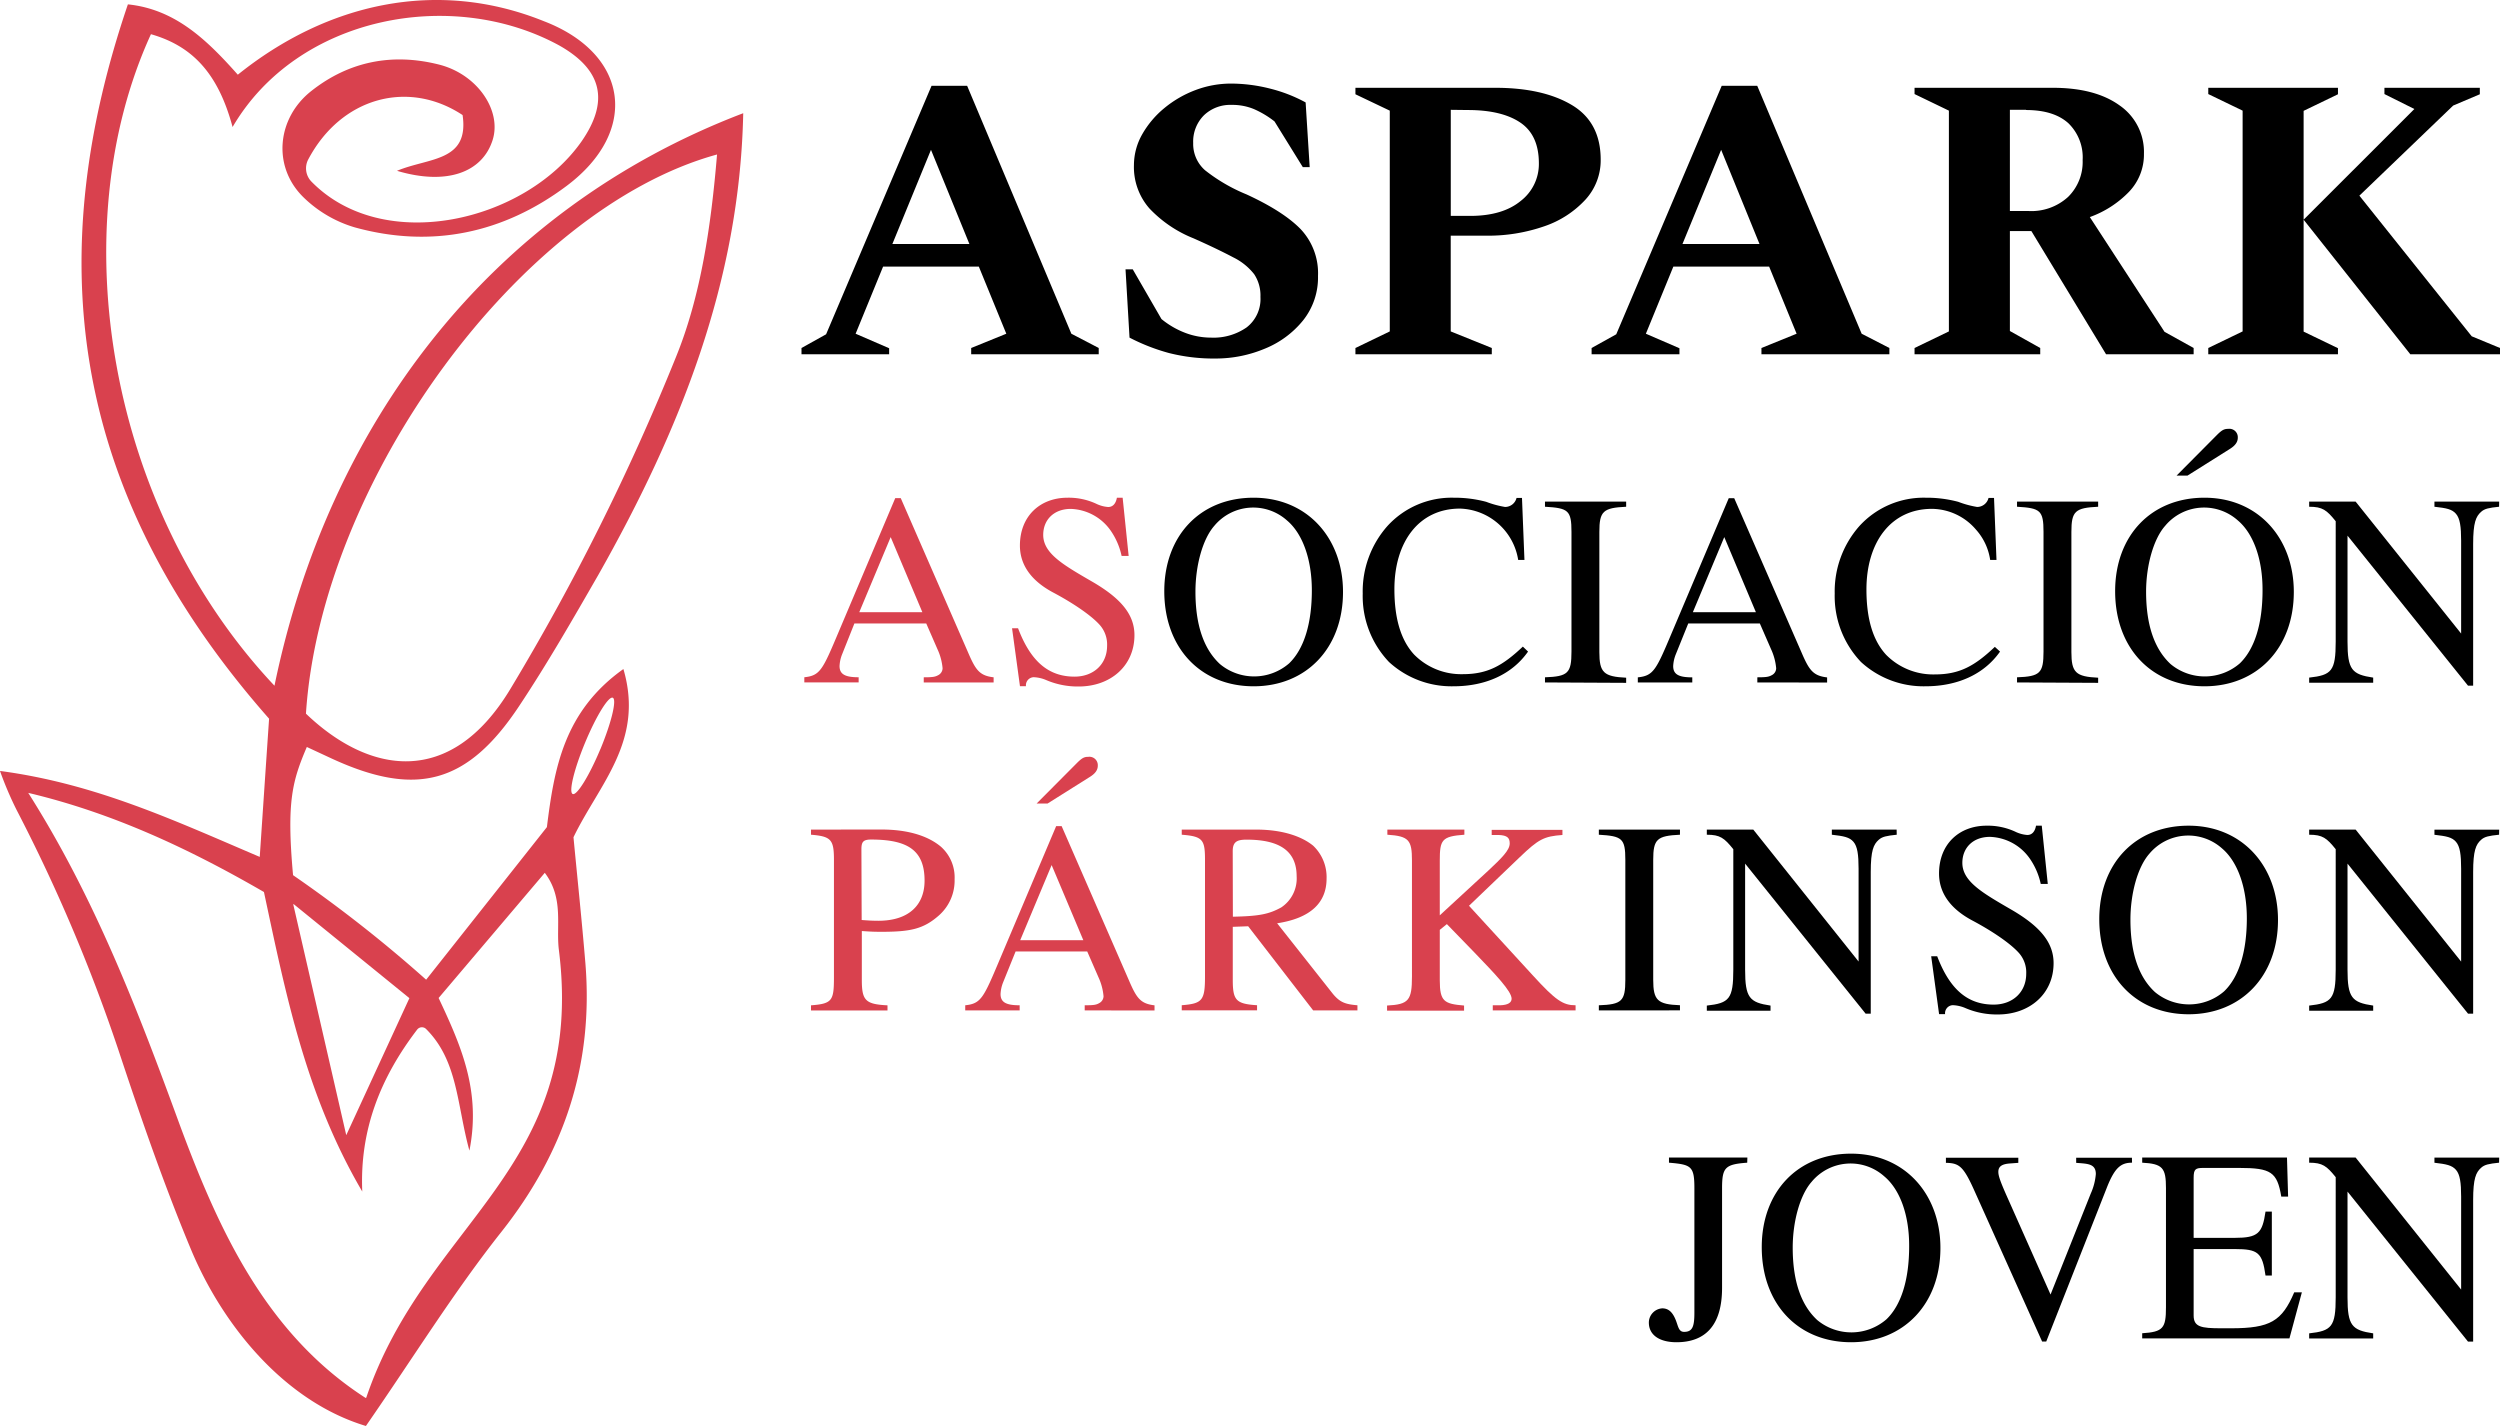 <svg xmlns="http://www.w3.org/2000/svg" id="Capa_1" data-name="Capa 1" viewBox="0 0 486.93 277.74"><defs><style>.cls-1{fill:none;}.cls-2{fill:#d9414e;}</style></defs><path class="cls-1" d="M99.42,134.22a455.15,455.15,0,0,0,32.27-64.68c4.82-11.9,6.81-25.54,8-39.45C101.3,40.62,62.53,93.81,59.59,139,71.76,150.66,87.65,153.66,99.42,134.22Z"></path><path class="cls-1" d="M106.11,170,85.38,194.38c4.45,9.44,8.29,18.19,6,29.73-2.47-8.94-2.22-17.51-8.46-23.71a1.16,1.16,0,0,0-1.72.14c-7.16,9.37-11.21,19.53-10.69,31.54-11-18.71-14.85-38.2-19.15-58.34-14.59-8.44-29.49-15.42-45.91-19.31,13,20.44,21.39,42.44,29.5,64.63,7.65,20.54,16.87,40.74,36.22,53.22a.11.11,0,0,0,.16-.06C83,237.82,114.17,227.75,108.86,185,108.25,180.28,109.89,175,106.11,170Z"></path><path class="cls-1" d="M79.74,194.43,57.19,176.11l-.07,0L67.44,221.1Z"></path><path class="cls-2" d="M121.42,130.31c-11.6,8.26-13.48,19.37-14.9,30.79L83,190.82a264.27,264.27,0,0,0-25.92-20.36C55.76,156,57,152,59.76,145.49l4.86,2.26c16.43,7.57,26.42,4.95,36.48-10.21,5.53-8.32,10.51-17,15.49-25.66,15.82-28,27.49-57,28.17-89.83C95.07,41,63.88,83,53.46,133.56,21.22,99.35,11.89,44.92,29.4,6.66c8,2.29,13.08,7.55,15.9,18.08C57.93,3.12,88-2.54,108.88,8.83c8.42,4.73,9.85,10.85,4.37,18.74-11,15.64-38.57,22.15-52.61,7.78a3.7,3.7,0,0,1-.6-4.3c6.41-12.11,19.49-15.62,30.06-8.64,1.33,9.14-6.55,8.25-12.78,10.86,9.73,2.9,16.64.29,18.63-6,1.8-5.69-2.91-12.78-10.43-14.69-9-2.28-17.49-.7-24.88,5.14C53.93,23,53,32.43,59.08,38.4a24,24,0,0,0,10,5.88c15,4.15,29,1.13,41.27-8.06,14.22-10.64,12.16-25.74-4.44-32.1C85.09-4.27,63.65.62,46.32,14.55,40.25,7.71,34.1,1.8,24.91.85c-16,47.08-13,93.2,27.5,139.13-.57,8.37-1.17,17.26-1.82,26.92C34,159.83,18.64,152.63,0,150.16a67.7,67.7,0,0,0,3.21,7.55A327.26,327.26,0,0,1,23,204.32c4.37,13.2,8.91,26.38,14.27,39.21,6.23,14.83,18.27,29.47,34,34.21,9.39-13.57,17.19-26.19,26.35-37.76,12.31-15.54,18-32.69,16.4-52.36-.7-8.43-1.59-16.84-2.32-24.55C116.7,152.71,125.54,144.34,121.42,130.31ZM139.66,30.09c-1.16,13.91-3.15,27.55-8,39.45a455.15,455.15,0,0,1-32.27,64.68C87.65,153.66,71.76,150.66,59.59,139,62.53,93.81,101.3,40.62,139.66,30.09Zm-82.47,146,22.55,18.32L67.44,221.1,57.12,176.15Zm14.15,96.11a.11.11,0,0,1-.16.06C51.83,259.8,42.61,239.6,35,219.06c-8.11-22.19-16.52-44.19-29.5-64.63,16.42,3.89,31.32,10.87,45.91,19.31,4.3,20.14,8.18,39.63,19.15,58.34-.52-12,3.53-22.17,10.69-31.54a1.16,1.16,0,0,1,1.72-.14c6.24,6.2,6,14.77,8.46,23.71,2.28-11.54-1.56-20.29-6-29.73L106.11,170c3.78,5,2.14,10.32,2.75,15.07C114.17,227.75,83,237.82,71.34,272.22Zm45.6-126.3c-2.16,5.17-4.57,9.09-5.39,8.75s.26-4.82,2.41-10,4.57-9.09,5.39-8.75S119.09,140.75,116.94,145.92Z"></path><path d="M156.11,69V67.78l4.79-2.67,20.54-48.4h6.93L208.67,65,214,67.78V69H189.16V67.78L196,65l-5.35-13.07H172L166.65,65l6.53,2.83V69Zm17.7-21.48h15l-7.48-18.34Z"></path><path d="M236.84,69.83a35.45,35.45,0,0,1-9.16-1.07,38.53,38.53,0,0,1-7.68-3l-.78-13.3h1.41l5.59,9.68a16.57,16.57,0,0,0,4.6,2.68,14.19,14.19,0,0,0,5.08.94,11.27,11.27,0,0,0,6.92-2,7,7,0,0,0,2.68-5.94,7.48,7.48,0,0,0-1.22-4.41,11.71,11.71,0,0,0-4.05-3.27c-1.89-1-4.49-2.27-7.79-3.73a24.07,24.07,0,0,1-8.58-5.83,12.21,12.21,0,0,1-3-8.42,12.18,12.18,0,0,1,1.61-6,18.38,18.38,0,0,1,4.33-5.12,21.27,21.27,0,0,1,6.06-3.5,19.57,19.57,0,0,1,6.88-1.26,31.1,31.1,0,0,1,7.72,1,29.14,29.14,0,0,1,6.84,2.67l.79,12.6h-1.34l-5.51-8.9a18.34,18.34,0,0,0-4-2.4,11,11,0,0,0-4.37-.82,7.42,7.42,0,0,0-5.35,2,7.23,7.23,0,0,0-2.12,5.43,6.81,6.81,0,0,0,2.32,5.31,33.35,33.35,0,0,0,8.06,4.69q7.17,3.3,10.55,6.77a12.5,12.5,0,0,1,3.38,9.12,13.39,13.39,0,0,1-2.91,8.66,18.49,18.49,0,0,1-7.47,5.51A24.7,24.7,0,0,1,236.84,69.83Z"></path><path d="M264,69V67.78l6.69-3.23v-43L264,18.36V17.1h27.23q9.28,0,14.91,3.35t5.63,10.66a11.34,11.34,0,0,1-2.95,7.75,19.33,19.33,0,0,1-8,5.2,33.25,33.25,0,0,1-11.49,1.84h-6.77V64.55l8,3.23V69Zm18.57-47.61V42.05h3.78q6.3,0,9.84-2.91a9.09,9.09,0,0,0,3.54-7.32q0-5.51-3.62-7.95t-10.23-2.44Z"></path><path d="M310,69V67.78l4.8-2.67,20.54-48.4h6.92L362.6,65,368,67.78V69H343.08V67.78L349.93,65l-5.35-13.07H325.92L320.57,65l6.54,2.83V69Zm17.7-21.48h15l-7.47-18.34Z"></path><path d="M372.9,69V67.78l6.69-3.23v-43l-6.69-3.23V17.1h26.92q8.25,0,13,3.42a11,11,0,0,1,4.76,9.41,10.49,10.49,0,0,1-2.91,7.43,20,20,0,0,1-7.63,4.92l14.55,22.35,5.67,3.15V69H410.2L395.65,45h-4.18V64.47l5.91,3.31V69Zm21.72-47.61h-3.15V41.1h3.62a10.58,10.58,0,0,0,7.72-2.75,9.54,9.54,0,0,0,2.83-7.16,9.26,9.26,0,0,0-2.79-7.2Q400,21.43,394.62,21.43Z"></path><path d="M430.11,69V67.78l6.69-3.23v-43l-6.69-3.23V17.1h25.26v1.26l-6.69,3.23v43l6.69,3.23V69Zm18.57-26.21,21.57-21.56-5.83-2.91V17.1H483v1.26l-5.19,2.2L459.54,38.11,481.42,65.5l5.51,2.28V69H469.46Z"></path><path class="cls-2" d="M179.92,132.92v-1c1.91,0,2.29-.11,2.93-.48a1.55,1.55,0,0,0,.74-1.28,11.18,11.18,0,0,0-1-3.72l-2.18-5h-14L164,127.49a7,7,0,0,0-.48,2.24c0,1.65,1.17,2.18,3.72,2.18v1H156.66v-1c3.09-.32,3.57-1.44,6.71-8.89l11-26h1.07l13.09,30c1.49,3.46,2.23,4.58,5,4.9v1Zm-6.44-28.31-6.12,14.63h12.29Z"></path><path class="cls-2" d="M218.46,108.28a13.71,13.71,0,0,0-2.18-5,9.87,9.87,0,0,0-7.72-4.16c-3.3,0-5.37,2.13-5.37,5.06,0,3.62,3.93,5.86,9.52,9.1s8.25,6.39,8.25,10.43c0,6-4.68,10-10.86,10a15.6,15.6,0,0,1-6.28-1.23,6.9,6.9,0,0,0-2.5-.58,1.57,1.57,0,0,0-1.49,1.75h-1.17l-1.54-11.28h1.17c2.45,6.44,5.91,9.42,11,9.42,3.73,0,6.34-2.45,6.34-6a5.74,5.74,0,0,0-1.55-4.2c-1.86-2-5.53-4.37-8.94-6.18-4.79-2.55-6.49-5.85-6.49-9.15,0-5.8,4-9.32,9.26-9.32a12.73,12.73,0,0,1,5.59,1.17,6.35,6.35,0,0,0,2.34.64c.9,0,1.49-.64,1.7-1.81h1.12l1.17,11.34Z"></path><path d="M244.17,133.67c-10.32,0-17.4-7.46-17.4-18.52,0-10.81,7-18.21,17.4-18.21s17.41,7.83,17.41,18.36C261.58,126.27,254.39,133.67,244.17,133.67Zm6.49-32.31a9.86,9.86,0,0,0-14.15,1.06c-2.29,2.61-3.67,7.78-3.67,12.83,0,6.34,1.54,11.12,4.79,14.11a10.41,10.41,0,0,0,13.46-.16c2.93-2.83,4.42-7.83,4.42-14.21C255.51,108.92,253.7,103.91,250.66,101.36Z"></path><path d="M297.62,126.91c-3.09,4.41-8.25,6.76-14.53,6.76a18,18,0,0,1-12.56-4.74,18.61,18.61,0,0,1-5.11-13.31,19.19,19.19,0,0,1,4.79-13.14,16.91,16.91,0,0,1,12.93-5.54,23.94,23.94,0,0,1,6.33.8,18.88,18.88,0,0,0,3.67,1,2.3,2.3,0,0,0,2.24-1.76h1.06l.48,12.08H295.7a11.84,11.84,0,0,0-11.34-10c-8,0-12.77,6.49-12.77,15.7,0,5.86,1.33,10,3.83,12.72a12.87,12.87,0,0,0,9.47,3.83c4.8,0,7.72-1.59,11.72-5.37Z"></path><path d="M300.92,132.92v-1c4.47-.16,5.16-.8,5.16-5V103.6c0-4.21-.63-4.64-5.16-4.9v-1h15.81v1c-4.47.21-5.22.85-5.22,4.9V127c0,4,.85,4.79,5.22,5v1Z"></path><path d="M342.28,132.92v-1c1.92,0,2.29-.11,2.93-.48a1.53,1.53,0,0,0,.74-1.28,11.18,11.18,0,0,0-1-3.72l-2.18-5H328.82l-2.45,6.07a7,7,0,0,0-.48,2.24c0,1.65,1.17,2.18,3.72,2.18v1H319v-1c3.09-.32,3.57-1.44,6.71-8.89l11-26h1.07l13.09,30c1.49,3.46,2.24,4.58,5,4.9v1Zm-6.44-28.31-6.12,14.63H342Z"></path><path d="M389.55,126.91c-3.09,4.41-8.25,6.76-14.53,6.76a18,18,0,0,1-12.56-4.74,18.61,18.61,0,0,1-5.11-13.31,19.23,19.23,0,0,1,4.79-13.14,16.94,16.94,0,0,1,12.93-5.54,24,24,0,0,1,6.34.8,18.88,18.88,0,0,0,3.67,1,2.29,2.29,0,0,0,2.23-1.76h1.07l.48,12.08h-1.23a11.26,11.26,0,0,0-2.76-5.9,11.41,11.41,0,0,0-8.57-4.05c-8,0-12.77,6.49-12.77,15.7,0,5.86,1.32,10,3.83,12.72a12.87,12.87,0,0,0,9.47,3.83c4.79,0,7.72-1.59,11.71-5.37Z"></path><path d="M392.86,132.92v-1c4.47-.16,5.16-.8,5.16-5V103.6c0-4.21-.64-4.64-5.16-4.9v-1h15.8v1c-4.47.21-5.21.85-5.21,4.9V127c0,4,.85,4.79,5.21,5v1Z"></path><path d="M429.37,133.67c-10.33,0-17.4-7.46-17.4-18.52,0-10.81,7-18.21,17.4-18.21s17.4,7.83,17.4,18.36C446.77,126.27,439.59,133.67,429.37,133.67Zm6.49-32.31a9.86,9.86,0,0,0-14.15,1.06C419.42,105,418,110.2,418,115.25c0,6.34,1.55,11.12,4.79,14.11a10.42,10.42,0,0,0,13.47-.16c2.93-2.83,4.42-7.83,4.42-14.21C440.71,108.92,438.9,103.91,435.86,101.36Zm-4.09-16.61c1-1,1.43-1.22,2.23-1.22a1.64,1.64,0,0,1,1.86,1.7c0,.86-.48,1.55-1.59,2.24l-8.2,5.16h-2.13Z"></path><path d="M486.75,98.7c-2,.21-2.82.37-3.51,1-1,.9-1.54,2.07-1.54,6.28v27.57h-1l-23.47-29.22v20.65c0,5.48.85,6.38,5,7v1H449.76v-1c4.37-.48,5.17-1.28,5.17-7V101.52c-1.76-2.18-2.56-2.82-5.17-2.82v-1h9.05l20.55,25.7V105.3c0-2.71-.22-4.31-1-5.22s-1.86-1.12-4.2-1.38v-1h12.61Z"></path><path class="cls-2" d="M171.72,161.57c5.32,0,9.15,1.33,11.55,3.35a8,8,0,0,1,2.66,6.33,9.06,9.06,0,0,1-3,7c-3.09,2.76-5.7,3.24-11.39,3.24-1.39,0-2.24-.05-3.68-.15v9.52c0,4,.7,4.74,5,4.95v1h-14.9v-1c4.15-.32,4.47-.9,4.47-5.48V167.48c0-3.94-.54-4.58-4.47-4.9v-1Zm-3.89,17.62c1.23.1,2.19.15,3.25.15,5.86,0,9-3,9-7.82,0-5.85-3.19-8-10.43-8-1.54,0-1.87.48-1.87,1.91Z"></path><path class="cls-2" d="M211.27,196.8v-1c1.92,0,2.29-.1,2.93-.48a1.55,1.55,0,0,0,.74-1.27,11.17,11.17,0,0,0-1-3.73l-2.18-5H197.81l-2.45,6.06a7,7,0,0,0-.48,2.24c0,1.65,1.17,2.18,3.72,2.18v1H188v-1c3.09-.32,3.57-1.44,6.71-8.89l11-26h1.07l13.09,30c1.49,3.46,2.23,4.58,5,4.9v1Zm-6.44-28.31-6.12,14.63H211Zm4.9-19.85c1-1,1.43-1.23,2.23-1.23a1.64,1.64,0,0,1,1.86,1.71c0,.85-.47,1.54-1.59,2.23l-8.2,5.16H201.9Z"></path><path class="cls-2" d="M255.77,196.8l-12.66-16.39-3,.11v10.32c0,4,.63,4.69,4.73,4.95v1H230.17v-1c4-.32,4.53-.9,4.53-5.59V167.48c0-3.94-.43-4.58-4.53-4.9v-1h14.48c5.06,0,8.84,1.28,11.12,3.14a8.43,8.43,0,0,1,2.61,6.39c0,4.63-3,7.71-9.63,8.72l10.64,13.47c1.55,2,2.66,2.29,5,2.5v1Zm-15.64-18.25c5.11-.11,7-.48,9.42-1.81a6.77,6.77,0,0,0,3-6.07c0-4.79-3.14-7.13-9.74-7.13-1.81,0-2.71.37-2.71,2.23Z"></path><path class="cls-2" d="M290.75,196.8v-1l1.44,0c1.54-.05,2.23-.53,2.23-1.28,0-1.44-3.08-4.68-7.29-9.05l-5.32-5.48-1.38,1.12v9.84c0,4.1.85,4.58,4.73,4.9v1h-15v-1c4.21-.21,4.85-1,4.85-5.64V167.58c0-3.94-.59-4.73-4.79-5v-1h15v1c-4.42.32-4.79,1-4.79,5.06v10.64l9.47-8.73c2.55-2.39,4.15-3.94,4.15-5.27,0-1.06-.43-1.59-2.18-1.65l-1.33,0v-1h13.78v1c-3.62.27-4.63.8-8.3,4.31l-9.9,9.48L298.57,190c4.42,4.84,5.86,5.8,8.31,5.8v1Z"></path><path d="M311.41,196.8v-1c4.47-.16,5.16-.8,5.16-4.95V167.48c0-4.21-.64-4.63-5.16-4.9v-1h15.8v1c-4.47.21-5.21.85-5.21,4.9v23.36c0,4,.85,4.79,5.21,4.95v1Z"></path><path d="M369.43,162.58c-2,.21-2.82.37-3.52,1-1,.9-1.54,2.07-1.54,6.28v27.57h-1l-23.47-29.22v20.65c0,5.48.85,6.39,4.95,7v1H332.44v-1c4.36-.48,5.16-1.28,5.16-7V165.4c-1.76-2.18-2.56-2.82-5.16-2.82v-1h9.05L362,187.28v-18.1c0-2.71-.22-4.31-1-5.22s-1.87-1.11-4.21-1.38v-1h12.62Z"></path><path d="M397.48,172.16a13.71,13.71,0,0,0-2.18-5,9.84,9.84,0,0,0-7.72-4.16c-3.3,0-5.37,2.13-5.37,5.06,0,3.62,3.93,5.86,9.52,9.1s8.25,6.39,8.25,10.43c0,6-4.68,10-10.85,10a15.48,15.48,0,0,1-6.29-1.23,6.9,6.9,0,0,0-2.5-.58,1.57,1.57,0,0,0-1.49,1.75h-1.17l-1.54-11.28h1.17c2.45,6.44,5.91,9.42,11,9.42,3.73,0,6.34-2.45,6.34-6a5.7,5.7,0,0,0-1.55-4.2c-1.86-2-5.53-4.37-8.94-6.18-4.79-2.55-6.49-5.85-6.49-9.15,0-5.8,4-9.32,9.26-9.32a12.73,12.73,0,0,1,5.59,1.17,6.4,6.4,0,0,0,2.34.64c.91,0,1.49-.64,1.7-1.81h1.12l1.17,11.34Z"></path><path d="M426.28,197.55c-10.32,0-17.4-7.45-17.4-18.52,0-10.81,7-18.21,17.4-18.21s17.41,7.83,17.41,18.37C443.69,190.15,436.5,197.55,426.28,197.55Zm6.5-32.31a9.88,9.88,0,0,0-14.16,1.06c-2.29,2.61-3.67,7.78-3.67,12.83,0,6.34,1.54,11.13,4.79,14.11a10.41,10.41,0,0,0,13.46-.16c2.93-2.82,4.42-7.83,4.42-14.21C437.62,172.8,435.81,167.8,432.78,165.24Z"></path><path d="M486.75,162.58c-2,.21-2.82.37-3.51,1-1,.9-1.54,2.07-1.54,6.28v27.57h-1l-23.47-29.22v20.65c0,5.48.85,6.39,5,7v1H449.76v-1c4.37-.48,5.17-1.28,5.17-7V165.4c-1.76-2.18-2.56-2.82-5.17-2.82v-1h9.05l20.55,25.71v-18.1c0-2.71-.22-4.31-1-5.22s-1.86-1.11-4.2-1.38v-1h12.61Z"></path><path d="M340.31,226.46c-4.31.32-4.9.91-4.9,5v19.38c0,7.29-3.24,10.59-8.88,10.59-3.2,0-5.38-1.33-5.38-3.83a2.79,2.79,0,0,1,2.61-2.77c1.22,0,2,.74,2.61,2.23.53,1.33.58,2.35,1.65,2.35,1.65,0,2-1.07,2-3.73V231.41c0-4.31-.64-4.58-4.95-4.95v-1h15.27Z"></path><path d="M360.54,261.43c-10.33,0-17.4-7.45-17.4-18.52,0-10.81,7-18.21,17.4-18.21s17.4,7.83,17.4,18.37C377.94,254,370.76,261.43,360.54,261.43ZM367,229.12a9.85,9.85,0,0,0-14.15,1.07c-2.29,2.6-3.68,7.77-3.68,12.82,0,6.34,1.55,11.13,4.79,14.11a10.42,10.42,0,0,0,13.47-.16c2.93-2.82,4.42-7.83,4.42-14.21C371.88,236.68,370.07,231.68,367,229.12Z"></path><path d="M415.26,226.46c-2.13,0-3.35.91-4.9,4.84l-11.81,30h-.8l-13-28.95c-2.29-5.17-3.08-5.81-5.74-5.86v-1h14.1v1l-1.49.11c-1.7.1-2.4.58-2.4,1.65,0,.85.48,2.13,2.08,5.69l8.09,18.2,7.82-19.64a11.54,11.54,0,0,0,1-3.83c0-2.07-1.7-2-3.83-2.18v-1h10.86Z"></path><path d="M445.92,260.68H417.24v-1c4.09-.26,4.63-1,4.63-5.05V231.41c0-3.94-.64-4.74-4.63-4.95v-1h28.2l.22,7.61h-1.33c-.8-4.79-2-5.59-8.2-5.59h-7c-1.49,0-1.87.22-1.87,1.92V241.1h8c4.58,0,5.38-.91,6-5.11h1.23v12.45h-1.23c-.63-4.47-1.43-5.16-6-5.16h-8v12.93c0,2.24,1.44,2.5,5.38,2.5h1.92c7.61,0,9.9-1.38,12.29-7h1.49Z"></path><path d="M486.75,226.46c-2,.21-2.82.37-3.51,1-1,.9-1.54,2.08-1.54,6.28v27.57h-1l-23.47-29.22V252.7c0,5.48.85,6.39,5,7v1H449.76v-1c4.37-.48,5.17-1.28,5.17-7V229.28c-1.76-2.18-2.56-2.82-5.17-2.82v-1h9.05l20.55,25.71v-18.1c0-2.71-.22-4.31-1-5.21s-1.86-1.12-4.2-1.39v-1h12.61Z"></path></svg>